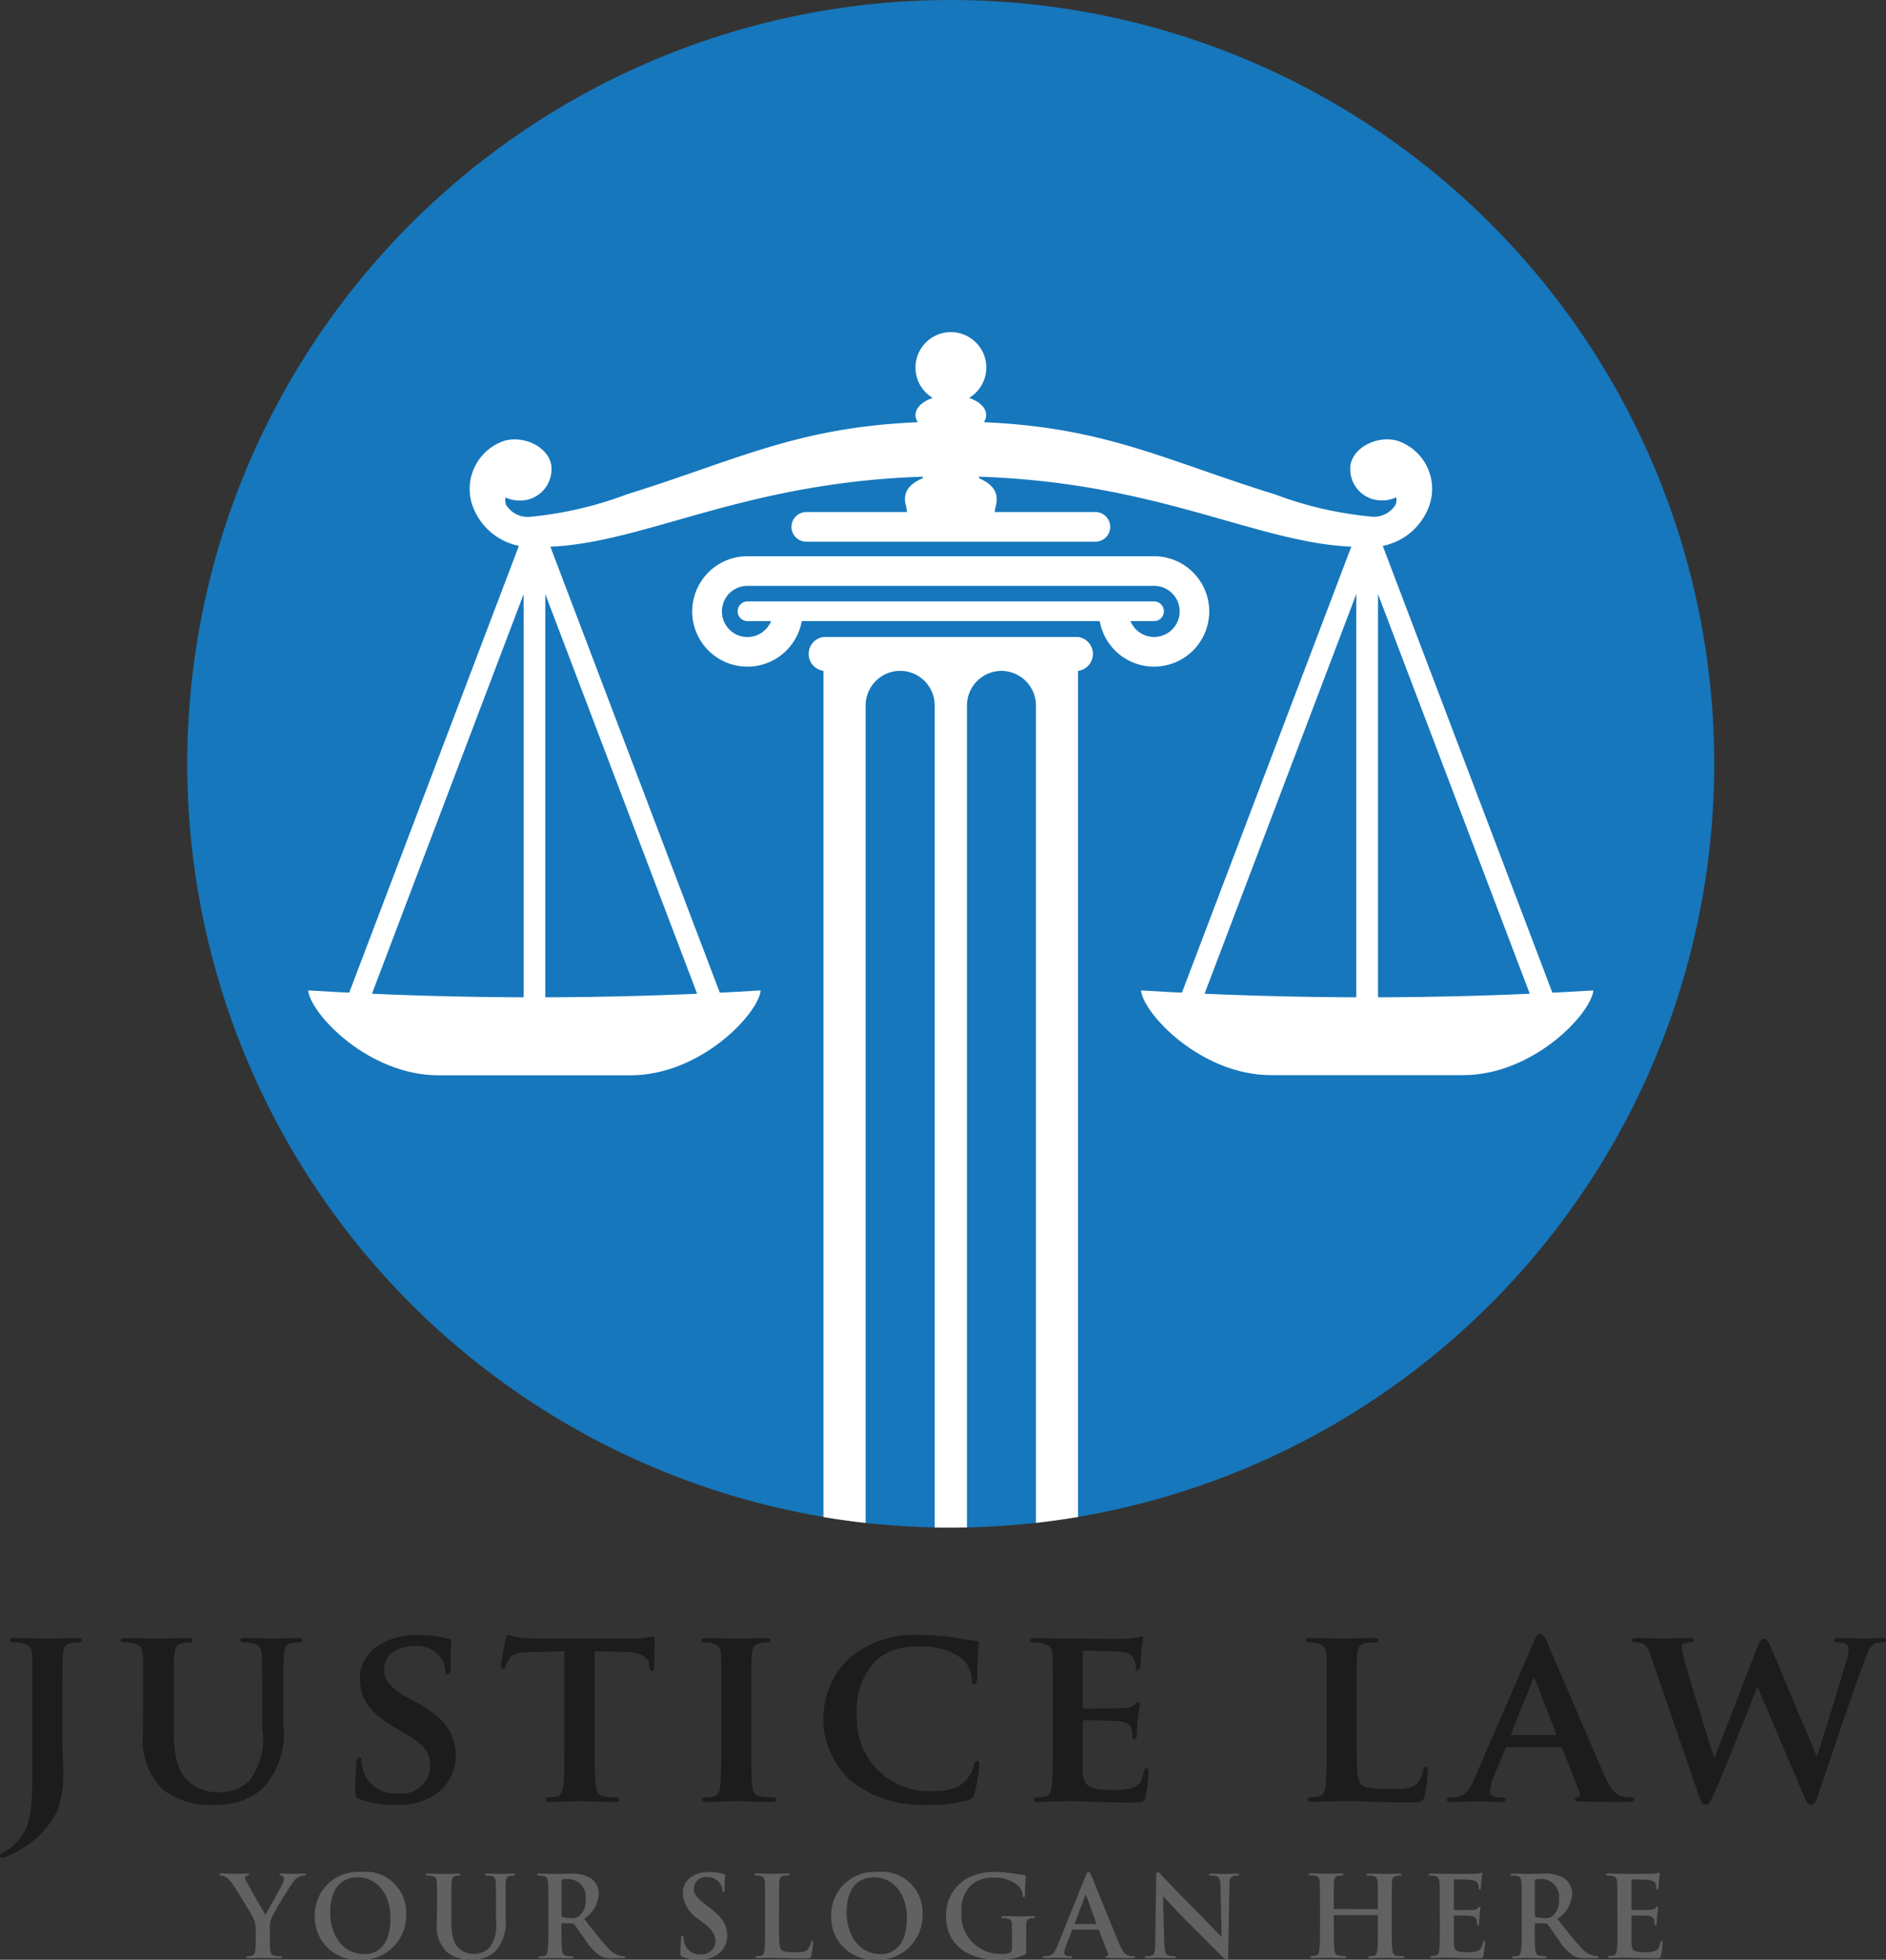 <svg xmlns="http://www.w3.org/2000/svg" width="91.141" height="94.665" viewBox="0 0 91.141 94.665"><rect x="0" y="0" width="91.141" height="94.665" fill="#333333" stroke="none"/><g id="logo_01" transform="translate(-46.129 -45.855)"><g id="text" transform="translate(46.129 124.785)"><g id="Group_304" transform="translate(0 0)"><g id="Group_407"><path d="M47.693,107.673c0-1.587,0-1.883-.013-2.215-.023-.358-.122-.467-.467-.565a1.948,1.948,0,0,0-.432-.038c-.11,0-.183-.036-.183-.11s.083-.1.244-.1c.568,0,1.357.024,1.638.024.26,0,.949-.024,1.38-.024.148,0,.222.024.222.1s-.061.11-.2.11a1.335,1.335,0,0,0-.307.038c-.3.048-.382.2-.408.565-.024.332-.024.629-.024,2.215v1.944c0,.444.039.949.039,1.478a5.339,5.339,0,0,1-.26,1.847,4.347,4.347,0,0,1-1.945,1.993c-.137.074-.308.159-.542.271a.541.541,0,0,1-.218.048.094.094,0,0,1-.089-.1c0-.048.047-.1.231-.184a2.105,2.105,0,0,0,.521-.406c.822-.8.812-1.834.812-3.89Z" transform="translate(-46.129 -104.448)" fill="#1c1c1c" /><path d="M51.544,107.673c0-1.587.012-1.883-.011-2.215-.027-.369-.124-.467-.471-.565a1.834,1.834,0,0,0-.415-.038c-.124,0-.187-.036-.187-.11s.074-.1.234-.1c.579,0,1.306.024,1.627.024.268,0,.993-.024,1.388-.024.16,0,.234.024.234.1s-.061.11-.171.11a1.43,1.43,0,0,0-.32.038c-.284.048-.371.2-.392.565-.027.332-.027.629-.027,2.215v1.464c0,1.526.295,2.117.822,2.536a2.1,2.1,0,0,0,1.367.419,2.063,2.063,0,0,0,1.454-.553,3.36,3.36,0,0,0,.629-2.548v-1.318c0-1.587-.013-1.883-.027-2.215-.026-.358-.11-.467-.454-.565a1.836,1.836,0,0,0-.4-.038c-.122,0-.183-.036-.183-.11s.071-.1.221-.1c.555,0,1.28.024,1.291.024.124,0,.849-.024,1.269-.024.147,0,.221.024.221.1s-.061.11-.183.11a1.469,1.469,0,0,0-.322.038c-.295.048-.367.2-.392.565-.015.332-.026.629-.026,2.215v1.12a3.868,3.868,0,0,1-1.034,3.151A3.384,3.384,0,0,1,55,112.7a3.735,3.735,0,0,1-2.474-.716,3.361,3.361,0,0,1-.985-2.769Z" transform="translate(-44.63 -104.448)" fill="#1c1c1c" /><path d="M59.088,112.462c-.171-.074-.207-.124-.207-.357,0-.567.047-1.218.061-1.392s.05-.271.133-.271c.1,0,.113.1.113.172a1.917,1.917,0,0,0,.1.542,1.671,1.671,0,0,0,1.721,1.034,1.357,1.357,0,0,0,1.5-1.33c0-.455-.11-.91-1.07-1.478l-.629-.369c-1.28-.75-1.7-1.451-1.7-2.374,0-1.281,1.23-2.105,2.731-2.105a6.46,6.46,0,0,1,1.541.172c.1.024.144.062.144.135,0,.136-.036.432-.036,1.256,0,.221-.048.332-.135.332s-.113-.062-.113-.184a1.179,1.179,0,0,0-.281-.69,1.447,1.447,0,0,0-1.2-.49c-.778,0-1.479.4-1.479,1.12,0,.466.174.836,1.145,1.378l.443.246c1.427.786,1.871,1.587,1.871,2.534a2.237,2.237,0,0,1-1.082,1.957,3.15,3.15,0,0,1-1.809.432A4.59,4.59,0,0,1,59.088,112.462Z" transform="translate(-41.718 -104.486)" fill="#1c1c1c" /><path d="M67.183,105.323l-1.615.036c-.626.013-.883.087-1.043.32a1.243,1.243,0,0,0-.184.358c-.026.086-.05.135-.124.135s-.1-.062-.1-.172c0-.172.21-1.182.237-1.268.023-.135.061-.2.121-.2.086,0,.2.086.467.122a9.991,9.991,0,0,0,1.083.05h4.4a4.639,4.639,0,0,0,.736-.05c.171-.024.26-.048.293-.048.074,0,.09.062.09.222,0,.221-.027,1-.027,1.266-.011.11-.036.174-.1.174-.089,0-.11-.05-.127-.209l-.008-.112c-.026-.272-.31-.592-1.283-.6l-1.363-.024v4.234c0,.96.009,1.783.061,2.24.036.295.1.493.417.541a3.914,3.914,0,0,0,.555.038c.124,0,.171.061.171.11,0,.074-.083.112-.207.112-.715,0-1.44-.038-1.748-.038-.248,0-.984.038-1.415.038-.139,0-.21-.038-.21-.112,0-.05.036-.11.171-.11a1.455,1.455,0,0,0,.381-.038c.223-.048.284-.246.32-.553.051-.444.051-1.268.051-2.227Z" transform="translate(-39.907 -104.486)" fill="#1c1c1c" /><path d="M72.269,107.673c0-1.587,0-1.883-.012-2.215-.024-.358-.135-.479-.371-.553a1.337,1.337,0,0,0-.392-.05c-.113,0-.174-.024-.174-.122,0-.062.087-.086.261-.086.405,0,1.143.024,1.451.024.271,0,.973-.024,1.39-.024.135,0,.223.024.223.086,0,.1-.063.122-.174.122a1.457,1.457,0,0,0-.32.038c-.3.048-.381.2-.408.565-.023.332-.023.629-.023,2.215v1.847c0,1.009,0,1.845.05,2.289.036.283.11.443.431.491a3.862,3.862,0,0,0,.552.038c.124,0,.174.061.174.11,0,.074-.087.112-.21.112-.712,0-1.451-.038-1.746-.038-.248,0-.985.038-1.417.038-.133,0-.207-.038-.207-.112,0-.05.034-.11.174-.11a1.517,1.517,0,0,0,.378-.038c.223-.048.284-.2.32-.5.05-.431.05-1.267.05-2.276Z" transform="translate(-37.415 -104.448)" fill="#1c1c1c" /><path d="M77.043,111.6a4.042,4.042,0,0,1-.086-5.957,4.884,4.884,0,0,1,3.436-1.108,10.872,10.872,0,0,1,1.575.112c.4.061.762.135,1.082.171.121.013.157.063.157.124,0,.086-.023.209-.047.579-.026.343-.026.922-.036,1.131-.013.149-.05.26-.147.26s-.112-.086-.112-.221a1.488,1.488,0,0,0-.42-.973,3.053,3.053,0,0,0-2.09-.615,2.922,2.922,0,0,0-2.044.591,3.393,3.393,0,0,0-1,2.719,3.489,3.489,0,0,0,3.373,3.668c.96,0,1.489-.074,1.919-.553a1.672,1.672,0,0,0,.371-.7c.023-.159.05-.209.133-.209s.124.1.124.184A9.362,9.362,0,0,1,83,112.192c-.047.184-.1.232-.284.307a6.284,6.284,0,0,1-1.956.236A5.578,5.578,0,0,1,77.043,111.6Z" transform="translate(-35.903 -104.486)" fill="#1c1c1c" /><path d="M84.211,107.7c0-1.587,0-1.883-.013-2.215-.027-.358-.127-.467-.471-.565a1.911,1.911,0,0,0-.431-.038c-.11,0-.184-.036-.184-.11s.088-.1.248-.1c.568,0,1.257.024,1.564.024.345,0,2.742.013,2.952,0s.371-.05.455-.061a1.175,1.175,0,0,1,.174-.05c.061,0,.074.05.074.1a4.439,4.439,0,0,0-.087.677c-.009.11-.036.565-.059.69-.013.047-.038.17-.124.17s-.087-.047-.087-.135a1.017,1.017,0,0,0-.073-.381c-.085-.184-.171-.332-.716-.381-.183-.026-1.474-.05-1.7-.05-.048,0-.074.036-.074.1v2.586c0,.061.013.11.074.11.246,0,1.65,0,1.9-.026a.853.853,0,0,0,.518-.16c.086-.074.122-.135.172-.135s.085.05.085.112-.024.233-.085.762c-.026.21-.05.627-.05.7s-.011.233-.11.233c-.073,0-.1-.036-.1-.085-.013-.11-.013-.246-.039-.382-.061-.209-.2-.369-.6-.405-.2-.026-1.428-.05-1.7-.05-.05,0-.063.05-.063.11v.837c0,.358-.011,1.244,0,1.551.026.715.358.873,1.464.873a2.944,2.944,0,0,0,1.023-.135c.271-.122.394-.345.467-.775.027-.11.05-.159.124-.159s.1.133.1.244a7.16,7.16,0,0,1-.147,1.157c-.074.271-.174.271-.579.271-.812,0-1.464-.011-1.992-.036s-.937-.024-1.257-.024c-.121,0-.357.013-.612.013s-.532.024-.754.024c-.135,0-.209-.038-.209-.112,0-.05.038-.11.171-.11a1.526,1.526,0,0,0,.381-.038c.223-.048.284-.246.322-.553.052-.444.052-1.268.052-2.227Z" transform="translate(-33.336 -104.471)" fill="#1c1c1c" /><path d="M95.476,109.52c0,1.342,0,2.005.234,2.2.183.16.6.221,1.44.221.579,0,1-.012,1.267-.295a1.271,1.271,0,0,0,.272-.627c.009-.1.034-.16.122-.16.071,0,.1.11.1.233a7.826,7.826,0,0,1-.161,1.206c-.073.236-.122.283-.688.283-.775,0-1.4-.011-1.945-.036s-1-.024-1.439-.024c-.124,0-.358.013-.615.013s-.53.024-.752.024c-.133,0-.207-.038-.207-.112,0-.05.038-.11.171-.11a1.526,1.526,0,0,0,.381-.038c.223-.048.284-.246.322-.553.05-.444.05-1.268.05-2.227v-1.847c0-1.587,0-1.883-.013-2.215-.027-.358-.124-.467-.468-.565a1.376,1.376,0,0,0-.357-.038c-.121,0-.184-.036-.184-.11s.074-.1.234-.1c.5,0,1.194.024,1.487.024.261,0,1.147-.024,1.567-.024.159,0,.231.024.231.1s-.063.11-.2.11a2.315,2.315,0,0,0-.419.038c-.295.048-.381.2-.408.565-.023.332-.023.629-.023,2.215Z" transform="translate(-29.915 -104.448)" fill="#1c1c1c" /><path d="M101,109.965c-.061,0-.071.011-.1.074l-.579,1.415a1.907,1.907,0,0,0-.16.639c0,.184.1.3.431.3h.16c.135,0,.157.047.157.11,0,.087-.059.112-.17.112-.355,0-.863-.038-1.207-.038-.11,0-.689.038-1.254.038-.136,0-.2-.024-.2-.112,0-.063.036-.11.124-.11s.221-.012.318-.012c.491-.074.678-.394.9-.923l2.832-6.536c.12-.295.207-.419.32-.419.16,0,.207.1.32.332.258.579,2.066,4.813,2.755,6.4.419.946.728,1.082.923,1.118a2.517,2.517,0,0,0,.406.038c.1,0,.148.036.148.11s-.061.112-.468.112c-.381,0-1.17,0-2.079-.024-.2-.013-.32-.013-.32-.087s.023-.1.136-.11a.166.166,0,0,0,.1-.234l-.836-2.116a.1.1,0,0,0-.11-.074Zm2.316-.579c.047,0,.061-.026.047-.063L102.34,106.7c-.011-.039-.023-.1-.047-.1s-.05.059-.061.1l-1.046,2.607c-.027.05,0,.075.036.075Z" transform="translate(-28.157 -104.499)" fill="#1c1c1c" /><path d="M105.69,105.666c-.133-.381-.221-.627-.381-.725a.878.878,0,0,0-.417-.086c-.113,0-.171-.036-.171-.11s.083-.1.244-.1c.556,0,1.157.024,1.254.024s.631-.024,1.26-.024c.157,0,.23.024.23.1s-.086.11-.2.11a.683.683,0,0,0-.271.05c-.1.036-.108.1-.108.209a5.757,5.757,0,0,0,.23.96c.184.69,1.171,3.852,1.331,4.332h.034l2.069-5.353c.113-.295.223-.382.322-.382.122,0,.221.16.354.493l2.17,5.168h.036c.207-.6,1.034-3.359,1.415-4.577a2.3,2.3,0,0,0,.11-.6c0-.172-.1-.3-.526-.3-.1,0-.187-.05-.187-.11s.085-.1.258-.1c.568,0,1.059.024,1.156.024.074,0,.542-.024.9-.024.124,0,.2.024.2.086s-.05.122-.151.122a1.4,1.4,0,0,0-.381.05c-.257.1-.381.491-.6,1.1-.5,1.316-1.611,4.641-2.143,6.2-.124.37-.184.494-.342.494s-.223-.124-.384-.506l-2.2-5.168h-.023c-.184.441-1.638,4.16-2.079,5.119-.2.432-.261.556-.419.556-.136,0-.2-.113-.3-.384Z" transform="translate(-25.861 -104.448)" fill="#1c1c1c" /></g><g id="Group_406" transform="translate(10.599 11.497)"><path d="M55.758,115.784a1.165,1.165,0,0,0-.124-.568c-.036-.089-.763-1.276-.952-1.556a1.317,1.317,0,0,0-.374-.4.523.523,0,0,0-.225-.07c-.043,0-.079-.011-.079-.048s.036-.048.1-.048c.1,0,.5.015.681.015.113,0,.334-.015.579-.015.052,0,.081.015.081.048s-.036.038-.118.059a.1.1,0,0,0-.075.1.463.463,0,0,0,.066.184c.073.162.83,1.464.917,1.615.055-.129.736-1.319.813-1.486a.712.712,0,0,0,.073-.28.126.126,0,0,0-.113-.135c-.05-.012-.1-.023-.1-.055s.027-.048.092-.048c.179,0,.353.015.507.015.118,0,.476-.015.579-.015.058,0,.1.009.1.043s-.044.054-.1.054a.561.561,0,0,0-.237.065.819.819,0,0,0-.291.265,17.05,17.05,0,0,0-1.034,1.719,1.3,1.3,0,0,0-.081.541v.441c0,.087,0,.315.015.541.011.156.058.276.221.3a2.1,2.1,0,0,0,.272.023c.059,0,.086.016.086.042s-.042.055-.113.055c-.339,0-.681-.016-.828-.016s-.474.016-.676.016c-.074,0-.118-.009-.118-.055,0-.026.028-.042.086-.042a.775.775,0,0,0,.19-.023c.108-.02.157-.14.168-.3.016-.226.016-.454.016-.541Z" transform="translate(-54.004 -113.021)" fill="#616161" /><path d="M57.432,115.161a2.081,2.081,0,0,1,2.232-2.12,1.96,1.96,0,0,1,2.184,2.022,2.138,2.138,0,0,1-2.24,2.217A2.057,2.057,0,0,1,57.432,115.161Zm3.658.1c0-1.211-.7-1.962-1.581-1.962-.623,0-1.331.346-1.331,1.692,0,1.124.62,2.016,1.66,2.016C60.215,117.009,61.09,116.824,61.09,115.263Z" transform="translate(-52.818 -113.041)" fill="#616161" /><path d="M61.962,114.665c0-.821,0-.972-.012-1.145s-.054-.271-.232-.307a1.118,1.118,0,0,0-.211-.018c-.058,0-.092-.011-.092-.048s.036-.048.118-.048c.287,0,.629.015.791.015.129,0,.468-.015.662-.015.083,0,.121.009.121.048s-.035.048-.087.048a.841.841,0,0,0-.157.018c-.144.026-.188.118-.2.307s-.011.324-.011,1.145v.756c0,.783.157,1.113.42,1.33a1.007,1.007,0,0,0,.676.221,1.059,1.059,0,0,0,.747-.291,1.86,1.86,0,0,0,.314-1.341v-.676c0-.821,0-.972-.011-1.145s-.052-.271-.231-.307a1.051,1.051,0,0,0-.2-.018c-.061,0-.092-.011-.092-.048s.036-.048.113-.048c.276,0,.615.015.62.015.063,0,.405-.015.618-.015.075,0,.113.009.113.048s-.035.048-.1.048a.866.866,0,0,0-.157.018c-.144.026-.188.118-.2.307s-.011.324-.011,1.145v.579a2.054,2.054,0,0,1-.513,1.627,1.619,1.619,0,0,1-1.125.389,1.74,1.74,0,0,1-1.2-.373,1.773,1.773,0,0,1-.482-1.433Z" transform="translate(-51.44 -113.021)" fill="#616161" /><path d="M65.958,114.665c0-.821,0-.972-.012-1.145s-.053-.271-.232-.307a1.1,1.1,0,0,0-.213-.018c-.059,0-.09-.011-.09-.048s.038-.048.118-.048c.289,0,.629.015.742.015.184,0,.594-.015.762-.015a1.716,1.716,0,0,1,.993.233.927.927,0,0,1,.369.739,1.521,1.521,0,0,1-.712,1.211c.48.606.851,1.086,1.172,1.421a1.061,1.061,0,0,0,.6.366.761.761,0,0,0,.149.017c.046,0,.066.016.066.042,0,.046-.036.055-.1.055h-.513a1.09,1.09,0,0,1-.579-.1,2.631,2.631,0,0,1-.74-.794c-.217-.3-.466-.664-.534-.746a.115.115,0,0,0-.1-.038l-.471-.011c-.026,0-.044.011-.044.042v.075c0,.5,0,.931.03,1.157.015.156.047.276.21.3a2.183,2.183,0,0,0,.265.023c.042,0,.066.016.066.042s-.04.055-.11.055c-.314,0-.712-.016-.791-.016-.1,0-.444.016-.662.016-.071,0-.108-.016-.108-.055s.023-.042.086-.042a.806.806,0,0,0,.2-.023c.108-.02.133-.14.155-.3.028-.226.028-.654.028-1.151Zm.637.427c0,.059.011.082.05.1a1.383,1.383,0,0,0,.411.055.535.535,0,0,0,.384-.093.949.949,0,0,0,.318-.81.862.862,0,0,0-.825-.988,1.127,1.127,0,0,0-.287.022c-.039.009-.05.032-.05.075Z" transform="translate(-50.058 -113.021)" fill="#616161" /><path d="M70.666,117.138c-.087-.038-.106-.065-.106-.184,0-.295.024-.62.03-.708s.022-.14.063-.14.055.048.055.093a1.026,1.026,0,0,0,.05.275.743.743,0,0,0,.77.546.657.657,0,0,0,.725-.616c0-.264-.081-.514-.53-.865l-.248-.194a1.607,1.607,0,0,1-.8-1.281c0-.594.5-1.022,1.246-1.022a2.671,2.671,0,0,1,.72.092c.048.012.077.028.077.066,0,.07-.022.227-.022.649,0,.118-.015.162-.059.162s-.052-.032-.052-.1a.672.672,0,0,0-.143-.359.693.693,0,0,0-.59-.262.568.568,0,0,0-.643.556c0,.248.127.436.573.778l.152.114c.651.491.886.864.886,1.377a1.088,1.088,0,0,1-.507.939,1.545,1.545,0,0,1-.859.223A1.849,1.849,0,0,1,70.666,117.138Z" transform="translate(-48.277 -113.041)" fill="#616161" /><path d="M74.405,115.616c0,.692,0,1.065.113,1.162.092.082.233.118.654.118.287,0,.5,0,.631-.151a.664.664,0,0,0,.141-.324c.005-.048.016-.081.061-.081s.042.027.042.091a4.427,4.427,0,0,1-.078.622c-.035.12-.061.145-.342.145-.389,0-.67-.011-.913-.016s-.439-.016-.662-.016c-.061,0-.179,0-.308.007s-.265.009-.37.009c-.074,0-.11-.016-.11-.055s.024-.042.086-.042a.831.831,0,0,0,.2-.023c.1-.02.135-.14.155-.3.027-.226.027-.654.027-1.151v-.952c0-.821,0-.972-.011-1.145s-.052-.271-.231-.307a.82.82,0,0,0-.179-.018c-.061,0-.092-.011-.092-.048s.036-.048.121-.048c.252,0,.591.015.736.015s.525-.015.735-.015c.077,0,.113.009.113.048s-.028.048-.094.048a1.446,1.446,0,0,0-.213.018c-.145.026-.187.118-.2.307s-.009.324-.009,1.145Z" transform="translate(-47.358 -113.021)" fill="#616161" /><path d="M75.973,115.161a2.081,2.081,0,0,1,2.232-2.12,1.959,1.959,0,0,1,2.182,2.022,2.136,2.136,0,0,1-2.234,2.217A2.059,2.059,0,0,1,75.973,115.161Zm3.657.1c0-1.211-.694-1.962-1.583-1.962-.62,0-1.328.346-1.328,1.692,0,1.124.618,2.016,1.657,2.016C78.756,117.009,79.63,116.824,79.63,115.263Z" transform="translate(-46.405 -113.041)" fill="#616161" /><path d="M83.968,116.841c0,.147-.008.156-.071.194a3.055,3.055,0,0,1-1.3.245c-1.322,0-2.5-.629-2.5-2.118a2.025,2.025,0,0,1,.941-1.767,2.615,2.615,0,0,1,1.454-.353,6.528,6.528,0,0,1,.957.086,3.038,3.038,0,0,0,.428.059c.063.005.074.028.074.066a7.585,7.585,0,0,0-.036.886c0,.086-.016.114-.061.114s-.047-.028-.052-.071a.746.746,0,0,0-.184-.447,1.725,1.725,0,0,0-1.206-.423,1.567,1.567,0,0,0-1.07.335,1.609,1.609,0,0,0-.5,1.324A1.877,1.877,0,0,0,82.725,117a1.191,1.191,0,0,0,.46-.061.194.194,0,0,0,.1-.2v-.507c0-.271,0-.478-.005-.639-.005-.183-.055-.271-.234-.307a1.007,1.007,0,0,0-.21-.016c-.05,0-.082-.011-.082-.043s.04-.055.113-.055c.281,0,.623.017.783.017s.455-.017.634-.017c.071,0,.108.011.108.055s-.034.043-.071.043a.7.7,0,0,0-.144.016c-.147.026-.2.118-.207.307,0,.161,0,.38,0,.649Z" transform="translate(-44.978 -113.041)" fill="#616161" /><path d="M85.025,115.824c-.023,0-.036.011-.047.044l-.292.739a1.1,1.1,0,0,0-.081.33c0,.1.05.168.218.168H84.9c.065,0,.081.011.081.042s-.031.055-.092.055c-.174,0-.405-.016-.573-.016-.058,0-.355.016-.637.016-.07,0-.1-.009-.1-.055s.022-.042.066-.042a1.6,1.6,0,0,0,.166-.011c.25-.032.353-.215.46-.487l1.357-3.35c.062-.157.1-.217.149-.217s.081.05.137.174c.128.3.993,2.459,1.339,3.28.206.486.361.561.476.588a1.073,1.073,0,0,0,.226.023c.042,0,.069.005.069.042s-.047.055-.248.055-.588,0-1.022-.009c-.1-.007-.162-.007-.162-.046s.022-.042.077-.047a.086.086,0,0,0,.047-.125l-.431-1.112a.054.054,0,0,0-.055-.039Zm1.105-.271c.026,0,.031-.016.026-.031l-.483-1.33c-.008-.022-.013-.05-.03-.05s-.028.028-.031.05l-.5,1.324c-.005.02,0,.036.02.036Z" transform="translate(-43.773 -113.041)" fill="#616161" /><path d="M88.172,116.469c.012.421.081.561.191.6a.859.859,0,0,0,.281.038c.058,0,.09.011.09.042s-.047.055-.124.055c-.353,0-.568-.016-.67-.016-.047,0-.3.016-.584.016-.071,0-.118,0-.118-.055,0-.031.032-.042.087-.042a.973.973,0,0,0,.244-.027c.14-.044.161-.2.166-.669l.051-3.184c0-.108.015-.184.067-.184s.108.07.2.168c.066.07.886.934,1.674,1.719.37.367,1.1,1.144,1.191,1.232h.026l-.055-2.425c-.005-.331-.05-.433-.182-.489a.915.915,0,0,0-.285-.031c-.063,0-.087-.016-.087-.048s.061-.048.14-.048c.284,0,.541.015.654.015.061,0,.265-.015.528-.015.071,0,.127.005.127.048s-.034.048-.1.048a.551.551,0,0,0-.163.018c-.152.043-.2.155-.2.458l-.059,3.411c0,.118-.019.168-.069.168s-.124-.061-.184-.121c-.342-.323-1.034-1.031-1.6-1.587-.588-.584-1.187-1.244-1.283-1.346h-.015Z" transform="translate(-42.508 -113.041)" fill="#616161" /><path d="M96.433,114.815c.019,0,.032-.009.032-.038v-.113c0-.821,0-.972-.011-1.145s-.055-.271-.234-.307a1.072,1.072,0,0,0-.207-.018c-.061,0-.1-.011-.1-.048s.038-.048.116-.048c.292,0,.631.015.775.015s.474-.015.681-.015c.077,0,.116.009.116.048s-.034.048-.1.048a.921.921,0,0,0-.155.018c-.148.026-.192.118-.2.307s-.013.324-.013,1.145v.952c0,.5,0,.925.027,1.156.016.151.05.271.21.291a2.06,2.06,0,0,0,.276.023c.061,0,.087.016.087.042s-.042.055-.108.055c-.35,0-.692-.016-.841-.016-.127,0-.466.016-.678.016-.074,0-.113-.016-.113-.055s.02-.042.086-.042a.789.789,0,0,0,.2-.023c.11-.02.136-.14.157-.3.027-.226.027-.654.027-1.151v-.475a.031.031,0,0,0-.032-.034H94.367c-.016,0-.032.005-.032.034v.475c0,.5,0,.925.027,1.156.019.151.05.271.21.291a2.1,2.1,0,0,0,.276.023c.061,0,.087.016.087.042s-.043.055-.108.055c-.35,0-.692-.016-.841-.016-.124,0-.466.016-.681.016-.074,0-.11-.016-.11-.055s.023-.042.086-.042a.806.806,0,0,0,.2-.023c.11-.02.133-.14.155-.3.03-.226.03-.654.03-1.151v-.952c0-.821,0-.972-.011-1.145s-.055-.271-.232-.307a1.124,1.124,0,0,0-.21-.018c-.061,0-.1-.011-.1-.048s.038-.048.113-.048c.295,0,.637.015.781.015s.471-.015.681-.015c.077,0,.113.009.113.048s-.031.048-.1.048a1.03,1.03,0,0,0-.157.018c-.145.026-.19.118-.2.307s-.011.324-.011,1.145v.113c0,.028.016.038.032.038Z" transform="translate(-40.476 -113.021)" fill="#616161" /><path d="M97.966,114.676c0-.821,0-.972-.013-1.145s-.052-.271-.23-.307a1.118,1.118,0,0,0-.211-.018c-.061,0-.092-.011-.092-.048s.036-.048.118-.048c.147,0,.3.005.439.005s.262.009.339.009c.174,0,1.249,0,1.351-.005a2.319,2.319,0,0,0,.234-.031.482.482,0,0,1,.083-.023c.03,0,.035.023.035.05a3.445,3.445,0,0,0-.043.351c-.007.054-.018.291-.028.357-.005.027-.016.061-.052.061s-.05-.028-.05-.077a.572.572,0,0,0-.032-.194c-.036-.1-.094-.163-.362-.2-.093-.012-.659-.023-.769-.023-.026,0-.039.016-.039.055v1.367c0,.036.008.059.039.059.118,0,.742,0,.865-.011a.389.389,0,0,0,.26-.082c.038-.043.058-.069.087-.069s.036.009.036.043-.022.118-.042.394c-.008.106-.024.324-.024.362s0,.1-.047.1-.047-.022-.047-.048c-.008-.054-.008-.124-.024-.2-.028-.108-.1-.188-.3-.211-.1-.009-.637-.015-.769-.015-.026,0-.034.02-.034.053v.428c0,.183,0,.681,0,.837.013.373.1.455.653.455a1.321,1.321,0,0,0,.506-.067c.14-.063.2-.176.242-.4.013-.059.022-.081.058-.081s.044.043.044.1a4.5,4.5,0,0,1-.07.6c-.038.14-.085.14-.292.14-.405,0-.7-.011-.934-.016s-.4-.016-.563-.016c-.058,0-.176,0-.307.007s-.265.009-.374.009c-.07,0-.108-.016-.108-.055s.022-.042.087-.042a.824.824,0,0,0,.2-.023c.108-.02.133-.14.155-.3.028-.226.028-.654.028-1.151Z" transform="translate(-38.986 -113.033)" fill="#616161" /><path d="M100.907,114.665c0-.821,0-.972-.011-1.145s-.055-.271-.234-.307a1.082,1.082,0,0,0-.21-.018c-.061,0-.093-.011-.093-.048s.04-.048.121-.048c.287,0,.626.015.739.015.184,0,.595-.015.764-.015a1.714,1.714,0,0,1,.992.233.932.932,0,0,1,.37.739,1.526,1.526,0,0,1-.715,1.211c.48.606.852,1.086,1.172,1.421a1.069,1.069,0,0,0,.6.366.784.784,0,0,0,.151.017c.044,0,.065.016.065.042,0,.046-.036.055-.1.055h-.513a1.091,1.091,0,0,1-.577-.1,2.616,2.616,0,0,1-.742-.794c-.215-.3-.463-.664-.534-.746a.112.112,0,0,0-.1-.038l-.471-.011c-.026,0-.044.011-.044.042v.075c0,.5,0,.931.03,1.157.015.156.047.276.21.3a2.252,2.252,0,0,0,.265.023c.043,0,.063.016.063.042s-.036.055-.1.055c-.315,0-.715-.016-.8-.016-.1,0-.441.016-.659.016-.069,0-.108-.016-.108-.055s.024-.042.086-.042a.789.789,0,0,0,.2-.023c.108-.02.136-.14.157-.3.027-.226.027-.654.027-1.151Zm.635.427c0,.059.011.082.05.1a1.389,1.389,0,0,0,.413.055.531.531,0,0,0,.381-.093.949.949,0,0,0,.322-.81.864.864,0,0,0-.829-.988,1.127,1.127,0,0,0-.287.022c-.039.009-.05.032-.05.075Z" transform="translate(-37.969 -113.021)" fill="#616161" /><path d="M104.339,114.676c0-.821,0-.972-.011-1.145s-.052-.271-.23-.307a1.118,1.118,0,0,0-.211-.018c-.061,0-.092-.011-.092-.048s.036-.048.116-.048c.147,0,.3.005.439.005s.265.009.342.009c.174,0,1.246,0,1.349-.005a2.211,2.211,0,0,0,.234-.031.511.511,0,0,1,.086-.023c.027,0,.032.023.032.05a3.447,3.447,0,0,0-.043.351c0,.054-.015.291-.028.357,0,.027-.013.061-.05.061s-.052-.028-.052-.077a.56.56,0,0,0-.03-.194c-.039-.1-.092-.163-.362-.2-.093-.012-.66-.023-.769-.023-.028,0-.039.016-.039.055v1.367c0,.036.005.059.039.059.118,0,.739,0,.863-.011s.213-.028.26-.082.058-.069.09-.069.036.009.036.043-.023.118-.044.394c-.005.106-.024.324-.024.362s0,.1-.044.1-.05-.022-.05-.048a1.146,1.146,0,0,0-.024-.2c-.023-.108-.1-.188-.3-.211-.1-.009-.639-.015-.766-.015-.028,0-.034.02-.034.053v.428c0,.183-.005.681,0,.837.011.373.1.455.65.455a1.325,1.325,0,0,0,.507-.067c.141-.063.2-.176.241-.4.013-.059.024-.081.061-.081s.042.043.042.1a4.5,4.5,0,0,1-.067.6c-.038.14-.087.14-.292.14-.405,0-.705-.011-.937-.016s-.4-.016-.561-.016c-.059,0-.176,0-.308.007s-.262.009-.371.009c-.073,0-.109-.016-.109-.055s.02-.042.089-.042a.853.853,0,0,0,.2-.023c.1-.02.133-.14.155-.3.026-.226.026-.654.026-1.151Z" transform="translate(-36.78 -113.033)" fill="#616161" /></g></g></g><g id="logo" transform="translate(55.182 45.855)"><g id="Group_306"><path d="M89.752,45.855a36.895,36.895,0,1,1-36.9,36.9,36.894,36.894,0,0,1,36.9-36.9Z" transform="translate(-52.855 -45.855)" fill="#1677bc" fill-rule="evenodd" /><g id="Group_305" transform="translate(5.841 16.043)"><path d="M66.942,63.247A1.512,1.512,0,0,1,65.39,64.8a1.549,1.549,0,0,1-.668-.149.67.67,0,0,0,.022.349,1.226,1.226,0,0,0,1.209.58A17.961,17.961,0,0,0,70.584,64.5c5.713-1.77,8.673-3.516,15.657-3.516S96.182,62.733,101.9,64.5a17.91,17.91,0,0,0,4.631,1.073,1.226,1.226,0,0,0,1.206-.58.63.63,0,0,0,.022-.349,1.533,1.533,0,0,1-.665.149,1.51,1.51,0,0,1-1.552-1.549c0-.9,1.174-1.6,2.232-1.346a2.447,2.447,0,0,1,1.471,3.424,2.993,2.993,0,0,1-2.931,1.716c-5.09.1-10.047-3.412-20.069-3.412s-14.981,3.516-20.072,3.412a3,3,0,0,1-2.933-1.716A2.45,2.45,0,0,1,64.709,61.9c1.061-.257,2.233.444,2.233,1.346Z" transform="translate(-55.185 -56.664)" fill="#fff" fill-rule="evenodd" /><path d="M79.475,61.014H82.2v2.7c.787.334.968.812.8,1.374-.039.24-.082.471-.121.693H78.8c-.039-.222-.079-.454-.118-.693-.172-.563,0-1.04.793-1.374v-2.7Z" transform="translate(-49.783 -56.655)" fill="#fff" fill-rule="evenodd" /><path d="M80.706,57.775A1.711,1.711,0,1,1,79,59.486a1.711,1.711,0,0,1,1.709-1.711Z" transform="translate(-49.653 -57.775)" fill="#fff" fill-rule="evenodd" /><path d="M80.706,60.033c.946,0,1.711.433,1.711.966s-.764.966-1.711.966S79,61.534,79,61s.767-.966,1.709-.966Z" transform="translate(-49.653 -56.994)" fill="#fff" fill-rule="evenodd" /><path d="M57.2,81.4q5.471.333,10.934.334T79.062,81.4C78.94,82.544,76.15,85.5,72.77,85.5H63.493c-3.384,0-6.174-2.953-6.3-4.093Z" transform="translate(-57.195 -49.601)" fill="#fff" fill-rule="evenodd" /><path d="M68.251,64.793v.272l8.855,23.3-.489.707H58.841l-.487-.707,8.852-23.3v-.272h1.044Zm0,3.2V88.032h7.613L68.251,68ZM67.206,88.032V68L59.6,88.032Z" transform="translate(-56.794 -55.347)" fill="#fff" /><path d="M87.095,81.4q5.467.333,10.93.334t10.934-.334c-.124,1.14-2.914,4.093-6.3,4.093H93.389c-3.384,0-6.172-2.953-6.294-4.093Z" transform="translate(-46.852 -49.601)" fill="#fff" fill-rule="evenodd" /><path d="M98.149,64.793v.272L107,88.369l-.489.707H88.737l-.486-.707,8.853-23.3v-.272h1.044Zm0,3.2V88.032h7.611L98.149,68ZM97.1,88.032V68L89.493,88.032Z" transform="translate(-46.452 -55.347)" fill="#fff" /><path d="M75.695,68.786H88V111.2c-.674.112-1.353.209-2.036.284V72a1.674,1.674,0,0,0-1.67-1.669h0A1.671,1.671,0,0,0,82.631,72v39.709c-.26,0-.52.007-.779.007s-.521,0-.781-.007V72A1.673,1.673,0,0,0,79.4,70.328h0A1.674,1.674,0,0,0,77.734,72v39.488c-.686-.075-1.367-.172-2.039-.284V68.786Z" transform="translate(-50.796 -53.966)" fill="#fff" fill-rule="evenodd" /><path d="M73.655,65.818H93.3a2.667,2.667,0,1,1-2.625,3.136h-14.4a2.667,2.667,0,1,1-2.623-3.136ZM90.944,67.25H73.655a1.24,1.24,0,0,0-.878.362,1.241,1.241,0,0,0,0,1.747,1.233,1.233,0,0,0,2.016-.405H73.655a.476.476,0,1,1,0-.953H93.3a.476.476,0,1,1,0,.953H92.163a1.258,1.258,0,0,0,.271.405A1.234,1.234,0,1,0,93.3,67.25H90.944Z" transform="translate(-52.425 -54.993)" fill="#fff" /><path d="M75.262,65.664a.715.715,0,1,1,0-1.431H89.234a.715.715,0,1,1,0,1.431Z" transform="translate(-51.193 -55.541)" fill="#fff" /><path d="M75.879,70.352a.825.825,0,0,1,0-1.635H88.187a.825.825,0,0,1,0,1.635Z" transform="translate(-50.98 -53.99)" fill="#fff" /></g></g></g></g></svg> 